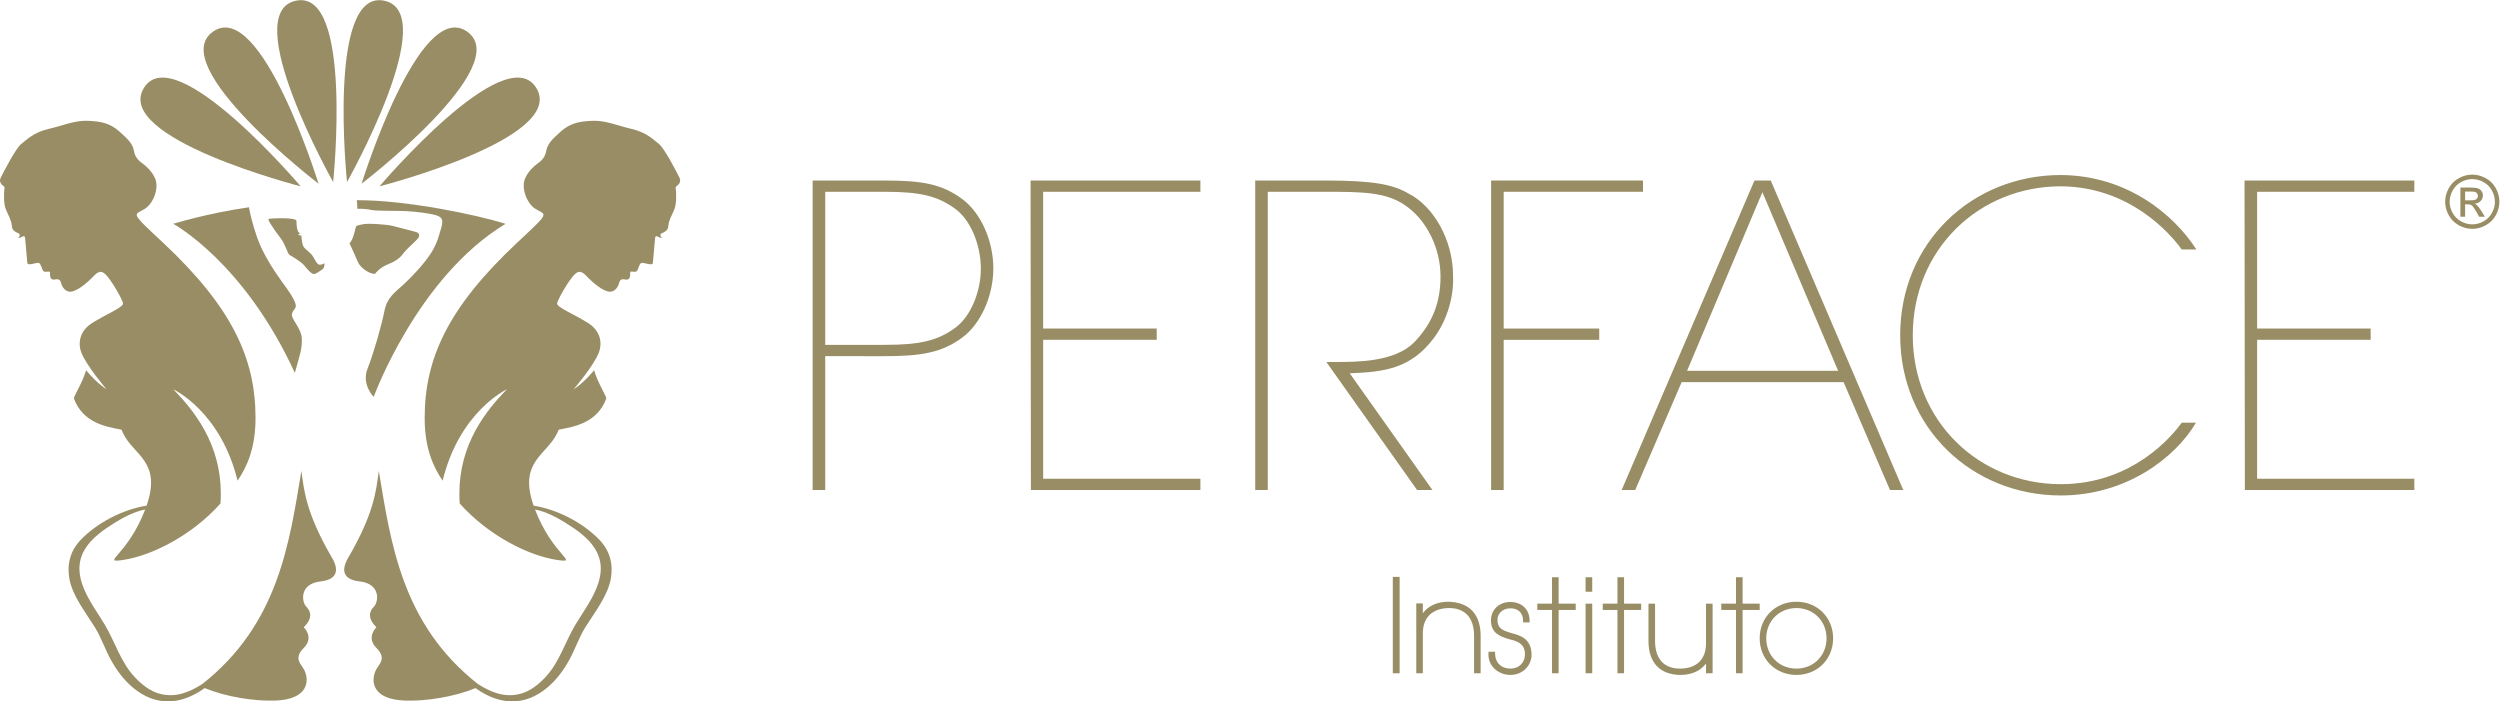 <svg xmlns:inkscape="http://www.inkscape.org/namespaces/inkscape" xmlns:sodipodi="http://sodipodi.sourceforge.net/DTD/sodipodi-0.dtd" xmlns="http://www.w3.org/2000/svg" xmlns:svg="http://www.w3.org/2000/svg" id="svg2" xml:space="preserve" width="905.427" height="254.027" viewBox="0 0 905.427 254.027" sodipodi:docname="Instituto_Perface_Horiz_Pos_Pantone.eps"><defs id="defs6"></defs><g id="g8" inkscape:groupmode="layer" inkscape:label="ink_ext_XXXXXX" transform="matrix(1.333,0,0,-1.333,0,254.027)"><g id="g10" transform="scale(0.1)"><path d="m 2242.07,968.758 h 162.62 c 94.19,0 143.15,11.211 190.85,46.492 40.92,29.63 69.35,96.59 69.35,160.3 0,65.9 -28.43,132.99 -69.35,162.54 -47.7,35.22 -95.52,46.51 -190.85,46.51 h -162.62 z m -34.14,446.462 h 195.5 c 100.11,0 154.59,-8.89 210.25,-49.82 50.09,-36.4 85.16,-112.6 85.16,-188.72 0,-76.07 -35.07,-152.32 -85.16,-188.731 -55.66,-40.851 -112.54,-49.953 -210.25,-49.953 H 2242.07 V 574.289 h -34.14 v 840.931" style="fill:#988d64;fill-opacity:1;fill-rule:nonzero;stroke:none" id="path12"></path><path d="m 3603.67,922.188 h 23.73 c 61.37,0 161.48,0 214.82,53.339 53.42,55.673 71.61,113.603 71.61,179.493 0,72.8 -35.2,153.52 -100.04,195.51 -51.08,33.01 -112.46,34.07 -211.31,34.07 H 3444.45 V 574.289 h -34.08 v 840.931 h 192.11 c 130.66,0 182.95,-11.22 223.92,-35.13 68.11,-34.15 121.51,-126.16 121.51,-223.87 2.32,-52.34 -13.54,-118.18 -53.4,-170.529 -61.31,-80.711 -131.8,-90.882 -227.4,-94.203 l 224.8,-317.199 h -41.72 l -246.52,347.899" style="fill:#988d64;fill-opacity:1;fill-rule:nonzero;stroke:none" id="path14"></path><path d="M 4788.38,1383.54 4583.71,898.27 h 410.41 z m -382.37,-809.251 360.78,840.931 h 44.3 l 360.06,-840.931 h -36.13 l -126.1,293.223 H 4569.04 L 4442.81,574.289 h -36.8" style="fill:#988d64;fill-opacity:1;fill-rule:nonzero;stroke:none" id="path16"></path><path d="m 5966.38,757.301 c -56.85,-96.582 -190.91,-197.762 -367.09,-197.762 -241.01,0 -436.58,182.949 -436.58,435.254 0,252.367 195.57,435.387 436.58,435.387 179.5,-1.21 306.9,-106.89 368.21,-202.36 h -39.77 c -31.89,44.32 -142.11,170.47 -328.44,171.66 -222.81,0 -402.36,-171.66 -402.36,-404.687 0,-233.023 179.55,-404.555 402.36,-404.555 196.65,0 304.59,134.051 328.44,167.063 h 38.65" style="fill:#988d64;fill-opacity:1;fill-rule:nonzero;stroke:none" id="path18"></path><path d="m 3261.43,1384.6 v 30.62 h -461.42 l 0.86,-840.931 h 460.56 v 30.691 h -427.2 v 377.391 h 308.49 V 1013 h -308.49 v 371.6 h 427.2" style="fill:#988d64;fill-opacity:1;fill-rule:nonzero;stroke:none" id="path20"></path><path d="m 4463.94,1384.6 v 30.62 H 4051.29 V 574.289 h 34.14 v 408.082 h 259.61 V 1013 h -259.61 v 371.6 h 378.51" style="fill:#988d64;fill-opacity:1;fill-rule:nonzero;stroke:none" id="path22"></path><path d="m 6559.67,1384.6 v 30.62 h -461.35 l 0.86,-840.931 h 460.49 v 30.691 h -427.15 v 377.391 h 308.43 V 1013 h -308.43 v 371.6 h 427.15" style="fill:#988d64;fill-opacity:1;fill-rule:nonzero;stroke:none" id="path24"></path><path d="m 6697.58,1361.45 h 15.52 c 7.43,0 12.48,1.11 15.2,3.32 2.69,2.22 4.04,5.15 4.04,8.79 0,2.35 -0.64,4.45 -1.95,6.3 -1.29,1.86 -3.11,3.25 -5.41,4.15 -2.33,0.91 -6.6,1.37 -12.85,1.37 h -14.55 z m -12.8,-44.63 v 79.3 h 27.25 c 9.32,0 16.05,-0.73 20.21,-2.19 4.18,-1.47 7.5,-4.03 9.96,-7.67 2.49,-3.64 3.72,-7.52 3.72,-11.62 0,-5.79 -2.07,-10.84 -6.2,-15.14 -4.14,-4.3 -9.62,-6.71 -16.46,-7.23 2.81,-1.17 5.06,-2.56 6.74,-4.2 3.2,-3.12 7.11,-8.36 11.72,-15.72 l 9.66,-15.53 h -15.62 l -7.03,12.5 c -5.53,9.84 -9.98,15.99 -13.38,18.46 -2.34,1.83 -5.76,2.74 -10.25,2.74 h -7.52 v -33.7 z m 32.33,102.25 c -10.35,0 -20.43,-2.66 -30.22,-7.96 -9.8,-5.3 -17.46,-12.89 -23.01,-22.75 -5.52,-9.86 -8.3,-20.14 -8.3,-30.81 0,-10.62 2.72,-20.78 8.17,-30.52 5.43,-9.74 13.03,-17.32 22.79,-22.75 9.77,-5.44 19.96,-8.16 30.57,-8.16 10.62,0 20.8,2.72 30.56,8.16 9.77,5.43 17.37,13.01 22.76,22.75 5.41,9.74 8.1,19.9 8.1,30.52 0,10.67 -2.75,20.95 -8.24,30.81 -5.51,9.86 -13.16,17.45 -23.01,22.75 -9.82,5.3 -19.88,7.96 -30.17,7.96 z m 0,12.21 c 12.38,0 24.45,-3.17 36.23,-9.52 11.79,-6.35 20.97,-15.43 27.54,-27.25 6.58,-11.81 9.86,-24.14 9.86,-36.96 0,-12.7 -3.24,-24.91 -9.71,-36.62 -6.48,-11.72 -15.56,-20.82 -27.24,-27.3 -11.7,-6.47 -23.91,-9.72 -36.68,-9.72 -12.76,0 -24.98,3.25 -36.66,9.72 -11.7,6.48 -20.78,15.58 -27.31,27.3 -6.5,11.71 -9.76,23.92 -9.76,36.62 0,12.82 3.3,25.15 9.92,36.96 6.6,11.82 15.8,20.9 27.58,27.25 11.79,6.35 23.86,9.52 36.23,9.52" style="fill:#988d64;fill-opacity:1;fill-rule:nonzero;stroke:none" id="path26"></path><path d="m 942.84,1411.1 c 0,0 259.24,460.31 100.7,492.73 -155.306,31.83 -100.7,-492.73 -100.7,-492.73" style="fill:#988d64;fill-opacity:1;fill-rule:nonzero;stroke:none" id="path28"></path><path d="m 982.469,1406.54 c 0,0 419.181,321.61 286.181,413.6 -130.46,90.31 -286.181,-413.6 -286.181,-413.6" style="fill:#988d64;fill-opacity:1;fill-rule:nonzero;stroke:none" id="path30"></path><path d="m 1031.08,1399.43 c 0,0 511.79,131.12 425.61,268.03 -84.53,134.22 -425.61,-268.03 -425.61,-268.03" style="fill:#988d64;fill-opacity:1;fill-rule:nonzero;stroke:none" id="path32"></path><path d="m 905.164,1411.1 c 0,0 -259.156,460.31 -100.73,492.73 155.414,31.83 100.73,-492.73 100.73,-492.73" style="fill:#988d64;fill-opacity:1;fill-rule:nonzero;stroke:none" id="path34"></path><path d="m 865.473,1406.54 c 0,0 -419.114,321.61 -286.184,413.6 130.574,90.31 286.184,-413.6 286.184,-413.6" style="fill:#988d64;fill-opacity:1;fill-rule:nonzero;stroke:none" id="path36"></path><path d="m 816.941,1399.43 c 0,0 -511.757,131.12 -425.554,268.03 84.48,134.22 425.554,-268.03 425.554,-268.03" style="fill:#988d64;fill-opacity:1;fill-rule:nonzero;stroke:none" id="path38"></path><path d="m 764.07,1256.15 c 11.27,-14.81 17.625,-40.36 22.696,-43.22 4.922,-2.79 31.086,-17.73 40.363,-28.97 9.125,-11.42 21.277,-26.18 28.969,-22.32 7.914,3.86 13.597,8.09 19.925,12.31 6.438,4.25 5.645,16.36 5.645,16.36 0,0 -8.582,-5.02 -14.871,-3.6 -6.367,1.4 -11.418,14.87 -17.668,24.06 -6.445,9.22 -20.566,17.84 -24.852,25.54 -4.164,7.75 -5.64,29.8 -5.64,29.8 0,0 -1.696,-0.36 -4.297,0.14 -3.863,0.67 -4.996,1.91 -4.996,1.91 0,0 5.722,0.84 4.996,4.24 0,0 -8.844,1.49 -8.844,32.62 0,11.28 -67.59,7.07 -73.383,6.39 -5.711,-0.65 -1.304,-6.39 2.867,-13.81 4.297,-7.4 17.633,-26.56 29.09,-41.45" style="fill:#988d64;fill-opacity:1;fill-rule:nonzero;stroke:none" id="path40"></path><path d="m 1019.38,1161.95 c 0,0 10.38,16.25 37.41,26.83 26.81,10.63 35.38,23.35 42.43,32.68 7.18,9.17 33.99,31.9 37.6,38.31 3.52,6.34 3.52,13.43 -8.64,16.17 -11.97,2.89 -48.07,12.91 -62.91,16.37 -14.95,3.5 -68.774,7.77 -82.184,3.5 -13.586,-4.17 -14.918,0 -17.758,-12.76 -2.898,-12.74 -8.863,-33.32 -15.851,-37.98 0,0 14.867,-32.14 22.851,-50.94 8.031,-18.85 36.322,-34.91 47.052,-32.18" style="fill:#988d64;fill-opacity:1;fill-rule:nonzero;stroke:none" id="path42"></path><path d="m 1373.62,1297.6 c -78.89,24.61 -268.28,64.57 -404.429,64.16 1.008,-2.79 1.754,-21.04 1.754,-23.31 0,0 22.688,0.59 36.115,-2.94 13.55,-3.48 71.64,-2.12 97.81,-3.48 26.24,-1.46 62.17,-5.88 80.84,-11.46 18.7,-5.71 18.5,-16.92 11.99,-37.74 -4.92,-15.52 -8.4,-35.22 -25.47,-62.84 -16.94,-27.63 -51.7,-65.26 -75.74,-87.16 -24.22,-21.96 -44.95,-35.44 -52.22,-72.98 -7.35,-37.62 -28.65,-112.674 -45.723,-155.92 -16.922,-43.25 16.733,-76.61 16.733,-76.61 0,0 118.35,325.45 358.34,470.28" style="fill:#988d64;fill-opacity:1;fill-rule:nonzero;stroke:none" id="path44"></path><path d="m 801.055,892.578 c 15.886,57.852 19.058,62.344 19.058,90.742 0,31.25 -31.8,56.45 -26.574,70.86 5.047,13.99 14.414,13.46 8.109,29.73 -6.445,16.25 -16.273,29.75 -36.855,58.14 -20.574,28.3 -51.148,75.14 -65.941,117.72 -14.125,40.52 -19.512,67.4 -22.497,82.82 -115.64,-16.86 -205.742,-44.99 -205.742,-44.99 0,0 191.91,-103.12 330.442,-405.022" style="fill:#988d64;fill-opacity:1;fill-rule:nonzero;stroke:none" id="path46"></path><path d="M 902.203,389.969 C 832.527,509.43 826.219,570.371 818.902,626.309 786.43,433.07 757.684,210.969 549.902,47.441 514.383,24.609 476.738,9.48 434.48,20.602 407.117,27.73 383.949,46.629 365.07,67.09 327.203,108.34 312.859,161.34 284.715,208.379 c -35.762,59.652 -97.289,132.633 -54.129,204.961 18.137,30.379 50.66,52.949 79.969,71.25 24.449,15.422 54.265,31.109 83.933,36.84 -48.316,-125.59 -121.039,-145.758 -62.086,-137.418 78.036,11.027 188.348,65.957 266.645,153.687 9.375,138.821 -55.051,236.012 -128.387,310.371 0,0 128.637,-59.3 174.77,-248.281 25.57,37.141 48.972,88.723 48.836,170.789 C 694.07,930.652 631.688,1069.66 443,1246.33 c -36.211,33.77 -67.035,61.96 -70.75,71.87 -3.719,10.11 7.313,10.96 22.77,21.06 15.496,9.94 31.398,38.29 30.105,65.13 -1.414,26.9 -26.52,48.75 -36.453,56.04 -10.067,7.28 -21.402,16.37 -24.578,34.56 -3.211,18.19 -12.778,29.64 -40.11,53.84 -27.312,24.04 -53.328,27.33 -87.023,28.68 -33.809,1.32 -66.602,-13.23 -105.688,-22.28 -39.285,-9.18 -57.836,-28.34 -73.472,-40.58 -15.399,-12.27 -49.527,-78.88 -55.996,-92.04 -6.359,-13.16 5.867,-20.99 9.188,-23.72 3.137,-2.68 -0.57,-6.37 0,-30.57 0.391,-24.07 5.031,-31.84 8.695,-40.01 3.519,-8.23 11.227,-21.49 12.262,-34.77 0.871,-13.19 7.207,-15.76 12.66,-19.07 5.441,-3.18 8.836,-2.74 9.09,-7.16 0.262,-4.54 -4.488,-7.81 -4.488,-7.81 6.625,-0.75 10.922,3.63 15.043,4.54 4.152,0.92 4.152,-7.28 4.152,-7.28 0,0 4.074,-44.05 5.746,-64.71 0.859,-10.85 25.715,2.08 31.746,-1 5.985,-2.94 7.008,-15.27 11.532,-21.32 4.554,-6.06 18.484,1.58 18.484,-4.48 0,-6.03 -1.219,-21.26 11.93,-19.13 7.633,1.13 15.008,3.01 18.082,-9.01 2.883,-12.01 11.789,-23.53 23.965,-24 18.476,-0.74 47.91,25.47 59.8,37.5 11.793,12.01 21.157,24 36.207,10.48 14.954,-13.53 48.446,-71.08 48.446,-80.28 0.105,-10.11 -43.848,-27.94 -82.821,-51.94 -38.898,-23.89 -38.535,-59.788 -30.925,-80.081 13.265,-35.996 68.875,-100.719 68.875,-100.719 0,0 -23.508,13.489 -55.735,51.551 -8.109,-31.109 -34.55,-72.301 -32.953,-76.672 24.594,-66.488 87.274,-76.558 128.246,-84.488 2.11,-0.371 4.688,-8.711 4.688,-8.711 28.918,-61.32 106.496,-77.441 64.586,-197.879 -66.129,-10.633 -134.653,-47.031 -178.524,-92.461 -28.207,-29.199 -38.25,-65.25 -31.418,-105.359 8.063,-47.18 45.024,-93.289 69.5,-132.801 16.992,-27.629 27.285,-58.57 42.696,-86.969 15.953,-29.422 36.277,-56.972 62.324,-78.222 58.707,-48.109 126.183,-48.109 193.469,0.203 C 612.719,12.422 691.723,0 748.684,2.25 c 88.816,3.469 92.89,53.672 77.718,83.672 -7.836,15.508 -30.132,30.289 -1.043,59.367 29.082,29.141 0,55.961 0,55.961 24.36,24.379 19.844,43.109 6.961,55.891 -12.882,12.879 -19.597,62.379 38.633,68.839 46.035,5.25 50.399,31.079 31.25,63.989" style="fill:#988d64;fill-opacity:1;fill-rule:nonzero;stroke:none" id="path48"></path><path d="m 945.867,389.969 c 69.673,119.461 75.983,180.402 83.303,236.34 32.48,-193.239 61.22,-415.34 269.01,-578.868 35.51,-22.832 73.17,-37.961 115.42,-26.84 27.36,7.129 50.52,26.027 69.41,46.488 37.87,41.25 52.2,94.25 80.36,141.289 35.76,59.652 97.29,132.633 54.12,204.961 -18.13,30.379 -50.66,52.949 -79.97,71.25 -24.44,15.422 -54.26,31.109 -83.94,36.84 48.33,-125.59 121.05,-145.758 62.09,-137.418 -78.04,11.027 -188.35,65.957 -266.63,153.687 -9.39,138.821 55.04,236.012 128.38,310.371 0,0 -128.63,-59.3 -174.77,-248.281 -25.58,37.141 -48.97,88.723 -48.83,170.789 0.19,160.074 62.57,299.082 251.25,475.752 36.22,33.77 67.05,61.96 70.76,71.87 3.72,10.11 -7.31,10.96 -22.78,21.06 -15.49,9.94 -31.4,38.29 -30.1,65.13 1.41,26.9 26.53,48.75 36.45,56.04 10.07,7.28 21.4,16.37 24.58,34.56 3.21,18.19 12.79,29.64 40.11,53.84 27.32,24.04 53.32,27.33 87.03,28.68 33.8,1.32 66.6,-13.23 105.69,-22.28 39.28,-9.18 57.84,-28.34 73.47,-40.58 15.4,-12.27 49.52,-78.88 56,-92.04 6.34,-13.16 -5.88,-20.99 -9.19,-23.72 -3.14,-2.68 0.56,-6.37 0,-30.57 -0.39,-24.07 -5.03,-31.84 -8.69,-40.01 -3.52,-8.23 -11.24,-21.49 -12.27,-34.77 -0.87,-13.19 -7.22,-15.76 -12.65,-19.07 -5.46,-3.18 -8.84,-2.74 -9.1,-7.16 -0.27,-4.54 4.49,-7.81 4.49,-7.81 -6.64,-0.75 -10.93,3.63 -15.05,4.54 -4.14,0.92 -4.14,-7.28 -4.14,-7.28 0,0 -4.09,-44.05 -5.75,-64.71 -0.87,-10.85 -25.71,2.08 -31.75,-1 -5.98,-2.94 -7.01,-15.27 -11.53,-21.32 -4.55,-6.06 -18.48,1.58 -18.48,-4.48 0,-6.03 1.22,-21.26 -11.94,-19.13 -7.62,1.13 -15,3.01 -18.07,-9.01 -2.89,-12.01 -11.79,-23.53 -23.98,-24 -18.48,-0.74 -47.91,25.47 -59.79,37.5 -11.8,12.01 -21.17,24 -36.2,10.48 -14.96,-13.53 -48.45,-71.08 -48.45,-80.28 -0.12,-10.11 43.85,-27.94 82.81,-51.94 38.9,-23.89 38.55,-59.788 30.92,-80.081 -13.25,-35.996 -68.86,-100.719 -68.86,-100.719 0,0 23.5,13.489 55.72,51.551 8.11,-31.109 34.56,-72.301 32.96,-76.672 -24.6,-66.488 -87.27,-76.558 -128.25,-84.488 -2.11,-0.371 -4.68,-8.711 -4.68,-8.711 -28.91,-61.32 -106.5,-77.441 -64.59,-197.879 66.14,-10.633 134.65,-47.031 178.52,-92.461 28.21,-29.199 38.25,-65.25 31.42,-105.359 -8.05,-47.18 -45.02,-93.289 -69.5,-132.801 -16.99,-27.629 -27.29,-58.57 -42.69,-86.969 -15.96,-29.422 -36.28,-56.972 -62.32,-78.222 -58.71,-48.109 -126.18,-48.109 -193.48,0.203 C 1235.35,12.422 1156.35,0 1099.39,2.25 c -88.82,3.469 -92.88,53.672 -77.71,83.672 7.83,15.508 30.12,30.289 1.04,59.367 -29.079,29.141 0,55.961 0,55.961 -24.357,24.379 -19.85,43.109 -6.96,55.891 12.89,12.879 19.6,62.379 -38.643,68.839 -46.035,5.25 -50.387,31.079 -31.25,63.989" style="fill:#988d64;fill-opacity:1;fill-rule:nonzero;stroke:none" id="path50"></path><path d="M 3784.18,76.391 V 338.32 h 18.56 V 76.391 h -18.56" style="fill:#988d64;fill-opacity:1;fill-rule:nonzero;stroke:none" id="path52"></path><path d="m 4326.03,297.898 h -18.05 v 39.454 h 18.05 v -39.454 z m 0,-221.457 h -18.05 V 265.621 h 18.05 v -189.18 0" style="fill:#988d64;fill-opacity:1;fill-rule:nonzero;stroke:none" id="path54"></path><path d="m 4566.17,71.949 c -0.83,0 -1.61,0 -2.45,0 -54.7,1.34 -84.84,34.121 -84.84,92.242 v 101.43 h 17.88 v -101.43 c 0,-48.351 23.99,-75.07 67.55,-75.07 0.44,0 1,0 1.59,0 44,0.641 69.24,25.508 69.24,68.231 v 108.269 h 17.93 V 76.441 h -17.93 v 4.16 c 0,7.43 0,14.637 0.05,22.418 -14.27,-19.79 -39,-31.071 -69.02,-31.071 v 0" style="fill:#988d64;fill-opacity:1;fill-rule:nonzero;stroke:none" id="path56"></path><path d="m 4104.02,71.949 c -17.75,0 -34.3,6.879 -45.69,18.891 -10.18,10.91 -15.15,24.68 -14.17,40.238 l 0.19,3.813 h 17.73 v -4.129 c 0,-25.332 16.5,-41.641 41.94,-41.641 11.46,0 21.28,3.981 28.65,11.438 7.15,7.332 10.89,17.421 10.58,28.371 -0.57,22.05 -11.85,33.121 -40.4,39.379 l -0.3,0.101 c -28.67,8.231 -50.71,17.238 -51.78,50.629 -0.1,30.152 21.86,51.133 53.25,51.133 31.56,-0.531 51.84,-20.711 51.84,-51.332 v -4.121 h -17.71 v 4.121 c 0,25.16 -17.36,34.109 -33.44,34.109 h -0.64 c -11.11,0 -20.81,-3.758 -27.32,-10.551 -5.71,-6.039 -8.6,-14.179 -8.16,-22.957 0.74,-17.82 9.6,-25.863 36.56,-33.441 l 1.37,-0.352 c 23.38,-6.347 52.4,-14.296 54.6,-55 0.93,-15.347 -4.38,-29.949 -14.89,-40.937 -10.77,-11.422 -25.83,-17.762 -42.21,-17.762 v 0" style="fill:#988d64;fill-opacity:1;fill-rule:nonzero;stroke:none" id="path58"></path><path d="m 4234.7,76.441 h -17.9 V 248.488 h -40.01 v 17.133 h 40.01 v 71.731 h 17.9 v -71.731 h 46.44 v -17.133 h -46.44 v -172.047 0" style="fill:#988d64;fill-opacity:1;fill-rule:nonzero;stroke:none" id="path60"></path><path d="m 4412.48,76.441 h -17.9 V 248.488 h -39.98 v 17.133 h 39.98 v 71.731 h 17.9 v -71.731 h 46.45 v -17.133 h -46.45 v -172.047 0" style="fill:#988d64;fill-opacity:1;fill-rule:nonzero;stroke:none" id="path62"></path><path d="m 4734.55,76.441 h -17.92 V 248.488 h -39.98 v 17.133 h 39.98 v 71.731 h 17.92 v -71.731 h 46.43 v -17.133 h -46.43 v -172.047 0" style="fill:#988d64;fill-opacity:1;fill-rule:nonzero;stroke:none" id="path64"></path><path d="m 4880.78,253.609 c -46.75,0 -81.93,-35.328 -81.93,-82.257 0,-47.043 35.18,-82.25 81.93,-82.25 46.64,0 81.87,35.347 81.87,82.25 0,46.929 -35.23,82.257 -81.87,82.257 z m 0,-181.66 c -56.91,0 -99.8,42.742 -99.8,99.403 0,56.847 42.89,99.437 99.8,99.437 56.85,0 99.75,-42.769 99.75,-99.437 0,-56.661 -42.9,-99.403 -99.75,-99.403 v 0" style="fill:#988d64;fill-opacity:1;fill-rule:nonzero;stroke:none" id="path66"></path><path d="M 4004.98,76.391 V 178.219 c 0,48.633 -24.14,75.422 -68.02,75.422 -45.76,-0.711 -71.15,-25.711 -71.15,-68.571 V 76.391 h -17.85 V 266.34 h 17.85 c 0,0 0,-18.949 -0.07,-26.891 14.35,19.879 39.1,31.36 69.21,31.36 57.57,-1.418 87.88,-34.289 87.88,-92.59 V 76.391 h -17.85" style="fill:#988d64;fill-opacity:1;fill-rule:nonzero;stroke:none" id="path68"></path></g></g></svg>